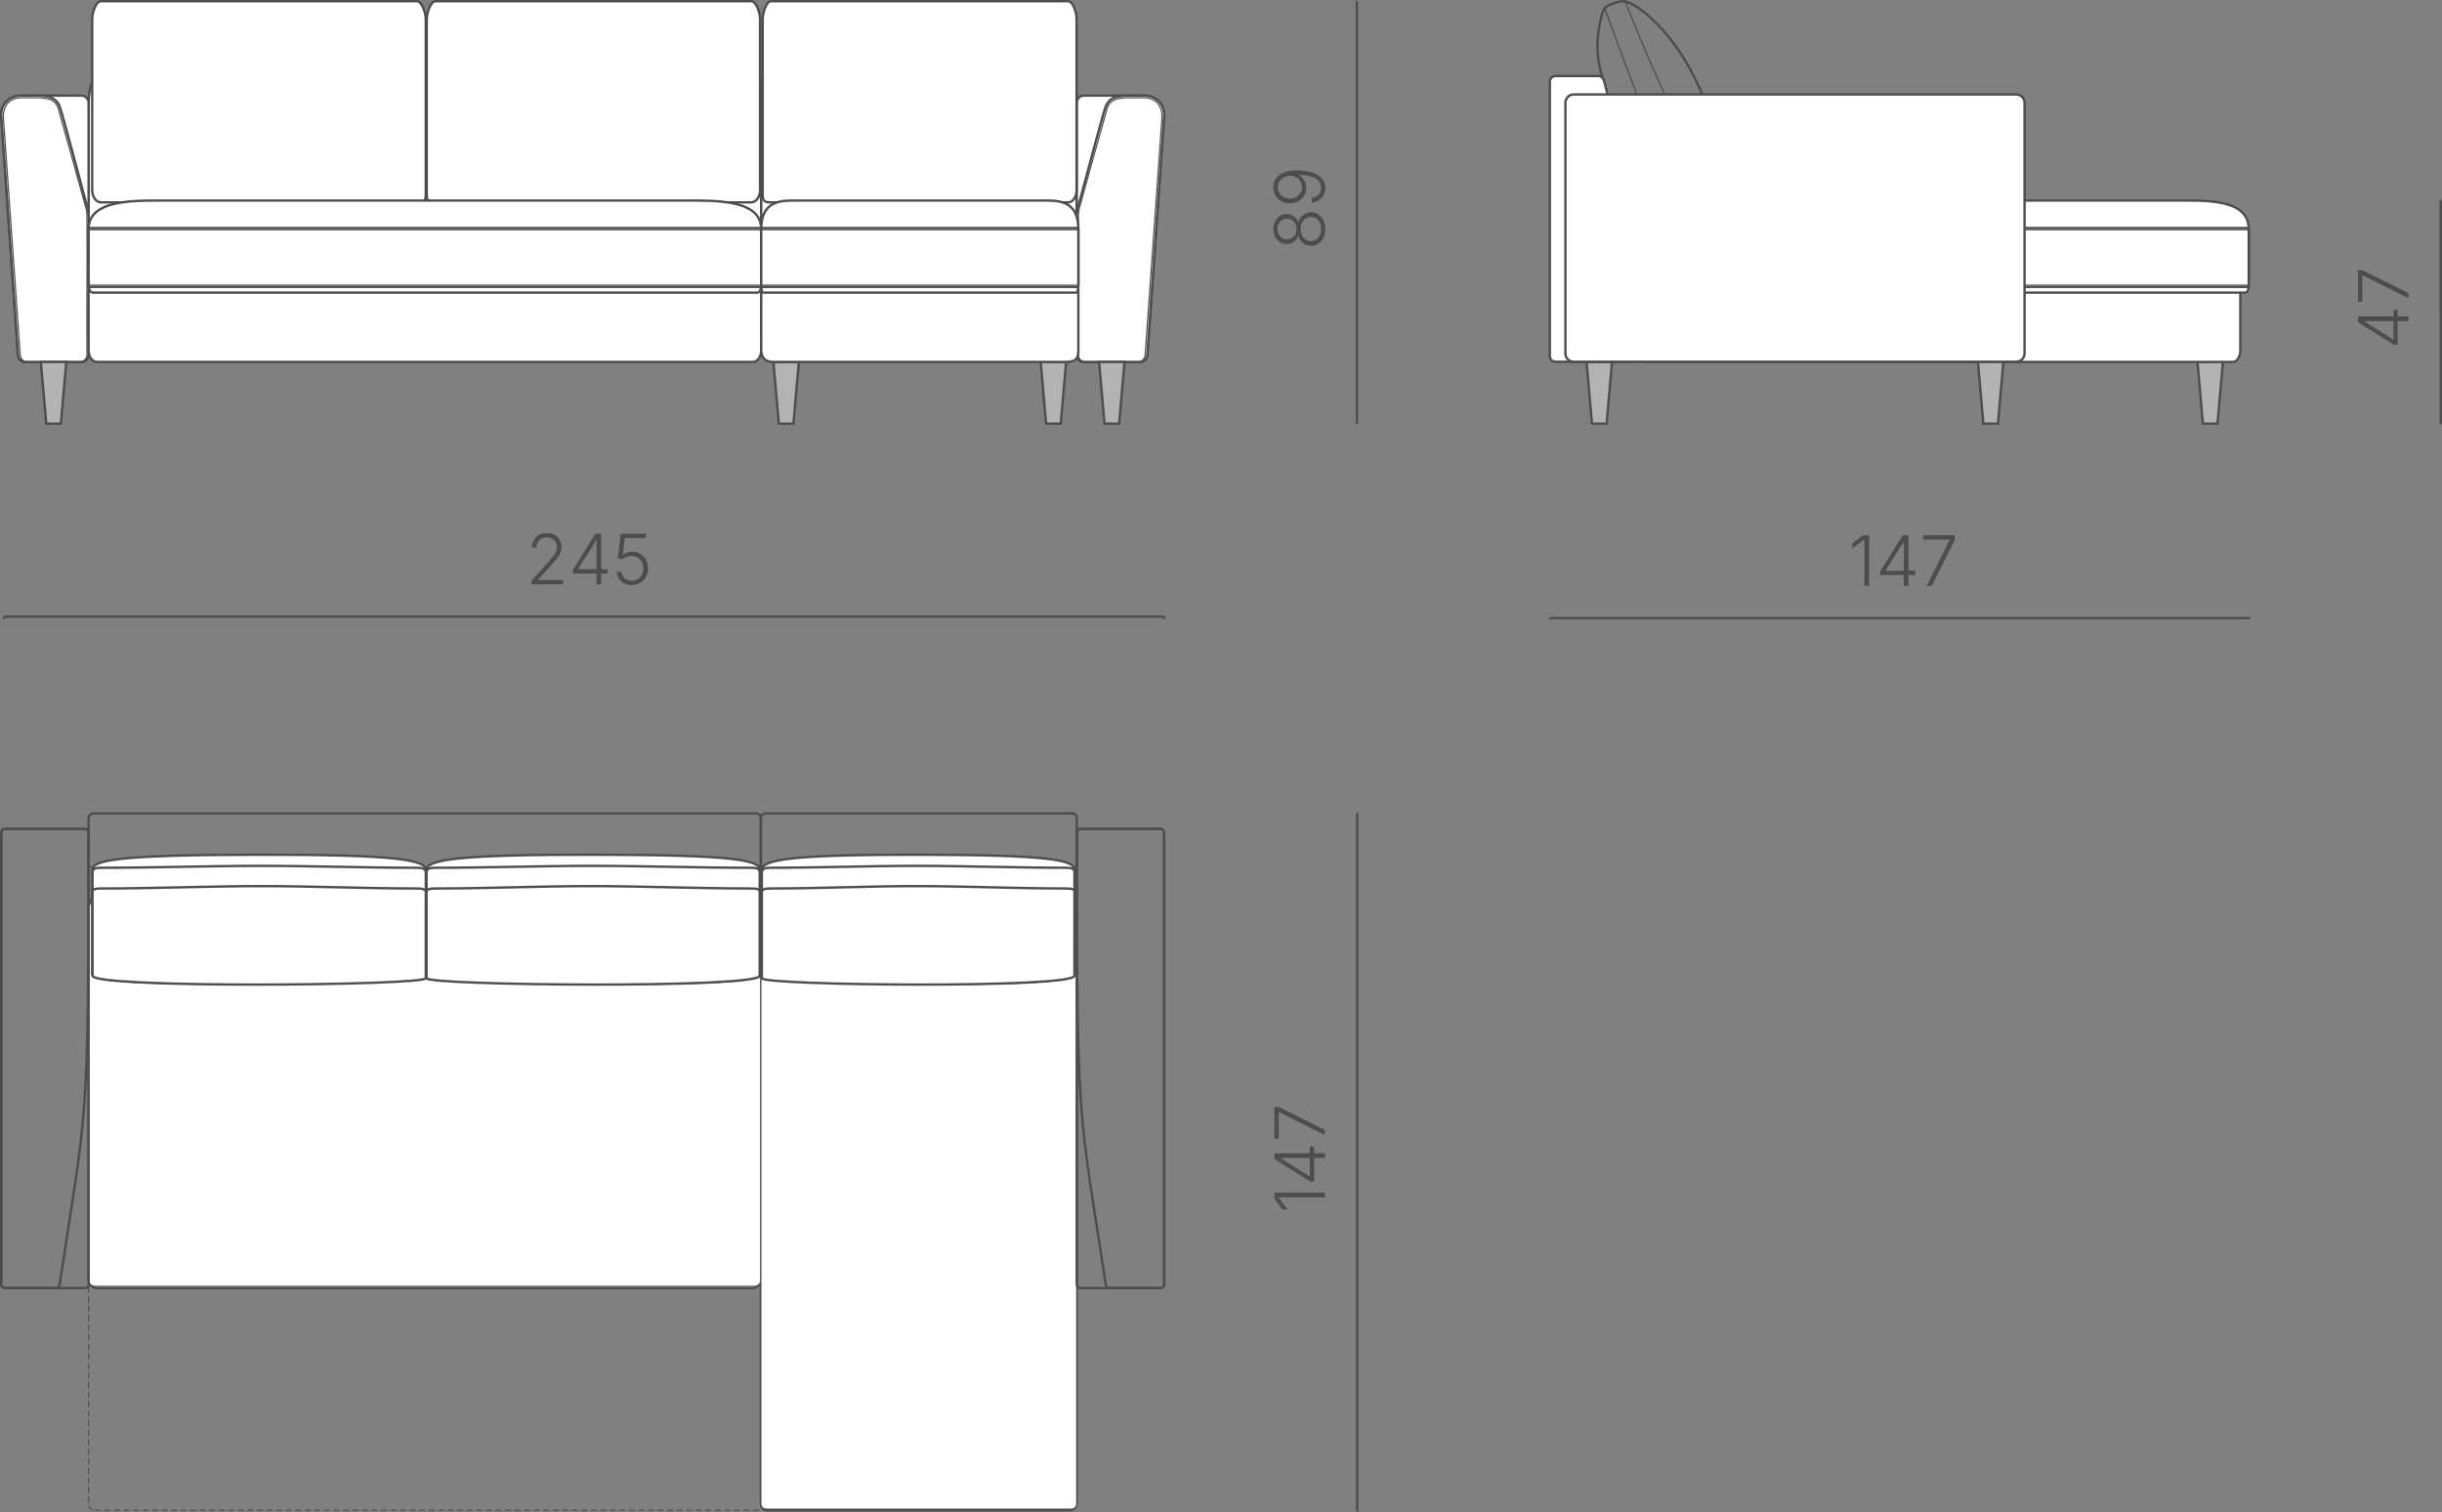 <?xml version="1.0" encoding="UTF-8"?> <svg xmlns="http://www.w3.org/2000/svg" xmlns:xlink="http://www.w3.org/1999/xlink" xmlns:xodm="http://www.corel.com/coreldraw/odm/2003" xml:space="preserve" width="173.5mm" height="107.43mm" version="1.1" style="shape-rendering:geometricPrecision; text-rendering:geometricPrecision; image-rendering:optimizeQuality; fill-rule:evenodd; clip-rule:evenodd" viewBox="0 0 14926.36 9242.31"><rect x="0" y="0" width="14926.36" height="9242.31" fill="#808080" stroke="none"/> <defs> <style type="text/css"> .str1 {stroke:#4D4D4D;stroke-width:7.29;stroke-miterlimit:22.926} .str0 {stroke:#4D4D4D;stroke-width:14.57;stroke-miterlimit:22.926} .str2 {stroke:#4D4D4D;stroke-width:7.29;stroke-miterlimit:22.926;stroke-dasharray:36.434 21.86} .fil1 {fill:none} .fil2 {fill:#B3B3B3} .fil0 {fill:white} .fil3 {fill:#4D4D4D;fill-rule:nonzero} </style> </defs> <g id="Слой_x0020_1">  <g id="_2570755750112"> <path class="fil0 str0" d="M614.5 1689.28l3965.21 0c27.49,0 73.05,-121.64 73.05,-213.03l0 -910.51c0,-91.54 -10.93,-94.21 -49.97,-94.21l-4011.38 0c-27.46,0 -49.97,75.05 -49.97,166.8l0 837.92c0,91.74 45.56,213.03 73.05,213.03z"></path> <path class="fil0 str0" d="M6547.36 1689.28l-1860.32 0c-12.9,0 -34.27,-121.7 -34.27,-213.03l0 -913.43c0,-91.47 10.94,-91.29 55.36,-91.29l1815.25 0c59.3,0 58.26,75.05 58.26,166.8l0 837.92c0,91.74 -21.38,213.03 -34.27,213.03z"></path> <path class="fil0 str0" d="M130.78 584.3l366.9 0c24.07,0 43.77,19.73 43.77,43.78l0 1540.53c0,24.07 -19.71,43.78 -43.77,43.78l-343.74 0c-23.99,0 -42.09,-19.75 -43.77,-43.78l-102.59 -1461.09c-4.23,-60.26 39.55,-123.22 123.2,-123.22z"></path> <path class="fil0 str0" d="M6992.3 584.3l-366.9 0c-24.07,0 -43.77,19.73 -43.77,43.78l0 1540.53c0,24.07 19.71,43.78 43.77,43.78l343.74 0c23.99,0 42.09,-19.75 43.77,-43.78l102.59 -1461.09c4.23,-60.26 -39.56,-123.22 -123.2,-123.22z"></path> <path class="fil0 str0" d="M130.78 584.3l88.84 0c135.48,0 139.93,44.26 163.95,129.36 50.31,178.23 91.66,338.13 140.1,516.87 2.12,7.79 13.68,45.42 14.64,52.56 4.04,29.99 3.1,60.45 3.15,67.29 1.99,291.56 -2.01,526.67 0,818.23 0.16,24.04 -19.74,43.78 -43.77,43.78l-343.74 0c-23.99,0 -42.09,-19.75 -43.77,-43.78l-102.59 -1461.09c-4.23,-60.26 39.55,-123.22 123.2,-123.22z"></path> <path class="fil0 str0" d="M6992.3 584.3l-88.83 0c-135.48,0 -139.93,44.26 -163.95,129.36 -50.31,178.23 -91.67,338.13 -140.1,516.87 -2.12,7.79 -13.69,45.42 -14.64,52.56 -4.05,29.99 -3.11,60.45 -3.15,67.29 -1.99,291.56 2.01,526.67 0,818.23 -0.16,24.04 19.74,43.78 43.77,43.78l343.74 0c23.99,0 42.09,-19.75 43.77,-43.78l102.59 -1461.09c4.23,-60.26 -39.56,-123.22 -123.2,-123.22z"></path> <path class="fil1 str1" d="M130.78 597.54l88.84 0c135.48,0 130.01,44.28 154.02,129.36 50.29,178.22 91.67,324.89 140.1,503.63 2.11,7.78 13.69,45.42 14.64,52.56 4.04,29.99 3.1,60.46 3.15,67.29 1.98,291.56 -2.02,526.67 0,818.23 0.16,24.04 -19.76,43.78 -43.78,43.78l-320.56 0c-23.95,0 -42.08,-19.75 -43.77,-43.78l-102.6 -1447.85c-4.27,-60.26 26.32,-123.22 109.96,-123.22z"></path> <path class="fil1 str1" d="M6992.3 597.54l-88.83 0c-135.48,0 -130.01,44.28 -154.02,129.36 -50.3,178.22 -91.67,324.89 -140.1,503.63 -2.11,7.78 -13.69,45.42 -14.64,52.56 -4.04,29.99 -3.1,60.46 -3.15,67.29 -1.98,291.56 2.01,526.67 0,818.23 -0.16,24.04 19.76,43.78 43.77,43.78l320.57 0c23.95,0 42.08,-19.75 43.77,-43.78l102.6 -1447.85c4.26,-60.26 -26.33,-123.22 -109.97,-123.22z"></path> <polygon class="fil2 str0" points="249.54,2212.39 405.15,2212.39 372.06,2589.57 282.64,2589.57 "></polygon> <polygon class="fil2 str0" points="6873.54,2212.39 6717.93,2212.39 6751.03,2589.57 6840.45,2589.57 "></polygon> <polygon class="fil2 str0" points="6516.67,2212.39 6361.06,2212.39 6394.15,2589.57 6483.57,2589.57 "></polygon> <polygon class="fil2 str0" points="4727.38,2212.39 4882.98,2212.39 4849.89,2589.57 4760.47,2589.57 "></polygon> <path class="fil0 str0" d="M617.38 7.3l1931.17 0c29.65,0 53.9,70.18 53.9,111.3l0 1076.64c0,41.12 -24.3,41.79 -53.9,41.79l-1931.17 0c-29.59,0 -53.9,-33.71 -53.9,-74.9l0 -1046.84c0,-41.19 24.26,-107.99 53.9,-107.99z"></path> <path class="fil0 str0" d="M4591.82 7.3l-1929.55 0c-29.62,0 -53.86,70.18 -53.86,111.3l0 1076.64c0,41.12 24.29,41.79 53.86,41.79l1929.55 0c29.56,0 53.86,-33.71 53.86,-74.9l0 -1046.84c0,-41.19 -24.23,-107.99 -53.86,-107.99z"></path> <path class="fil0 str0" d="M6529.78 7.3l-1817.35 0c-27.9,0 -50.72,70.18 -50.72,111.3l0 1076.64c0,41.12 22.87,41.79 50.72,41.79l1817.35 0c27.84,0 50.72,-33.71 50.72,-74.9l0 -1046.84c0,-41.19 -22.82,-107.99 -50.72,-107.99z"></path> <path class="fil0 str0" d="M614.5 1689.28l3965.21 0c27.49,0 73.05,52.2 73.05,91.51l0 359.94c0,39.38 -22.51,71.66 -49.97,71.66l-4011.38 0c-27.46,0 -49.97,-32.24 -49.97,-71.66l0 -359.94c0,-39.41 45.56,-91.51 73.05,-91.51z"></path> <path class="fil0 str0" d="M6556.83 1689.28l-1869.62 0c-12.96,0 -34.44,52.2 -34.44,91.51l0 359.94c0,39.31 19.34,71.66 72.89,71.66l1789.84 0c70.95,0 75.78,-32.24 75.78,-71.66l0 -359.94c0,-39.41 -21.48,-91.51 -34.45,-91.51z"></path> <path class="fil0 str0" d="M939.95 1225.9l3314.32 0c205.21,0 398.49,22.46 398.49,174.26l0 316.92c0,39.32 0.53,71.65 -26.88,71.65l-4055.23 0c-27.42,0 -29.19,-32.24 -29.19,-71.65l0 -316.92c0,-151.95 193.29,-174.26 398.49,-174.26z"></path> <path class="fil0 str0" d="M6403.38 1225.9l-1562.72 0c-96.76,0 -187.89,22.46 -187.89,174.26l0 316.92c0,39.32 -0.25,71.65 12.67,71.65l1912.07 0c12.93,0 13.76,-32.24 13.76,-71.65l0 -316.92c0,-151.95 -91.13,-174.26 -187.89,-174.26z"></path> <path class="fil0 str0" d="M547.74 1393.87l4098.69 0c3.47,0 6.29,2.82 6.29,6.29l0 347.28c0,3.47 -2.82,6.29 -6.29,6.29l-4098.69 0c-3.47,0 -6.29,-2.82 -6.29,-6.29l0 -347.28c0,-3.47 2.82,-6.29 6.29,-6.29z"></path> <path class="fil0 str0" d="M6584.99 1393.87l-1925.91 0c-3.47,0 -6.29,2.82 -6.29,6.29l0 347.28c0,3.47 2.82,6.29 6.29,6.29l1925.91 0c3.47,0 6.29,-2.82 6.29,-6.29l0 -347.28c0,-3.47 -2.82,-6.29 -6.29,-6.29z"></path> <path class="fil1 str1" d="M547.38 1404.25l4099.41 0c3.26,0 5.93,2.66 5.93,5.93l0 327.24c0,3.24 -2.67,5.92 -5.93,5.92l-4099.41 0c-3.26,0 -5.93,-2.68 -5.93,-5.92l0 -327.24c0,-3.27 2.67,-5.93 5.93,-5.93z"></path> <path class="fil1 str1" d="M6585.35 1404.25l-1926.63 0c-3.26,0 -5.93,2.66 -5.93,5.93l0 327.24c0,3.24 2.67,5.92 5.93,5.92l1926.63 0c3.26,0 5.93,-2.68 5.93,-5.92l0 -327.24c0,-3.27 -2.67,-5.93 -5.93,-5.93z"></path> </g> <g id="_2570755748864"> <path class="fil1 str2" d="M580.1 9231.78l5817.81 0c21.27,0 38.65,-17.39 38.65,-38.65l0 -2275.12c0,-21.27 -17.39,-38.65 -38.65,-38.65l-5817.81 0c-21.27,0 -38.65,17.39 -38.65,38.65l0 2275.12c0,21.27 17.39,38.65 38.65,38.65z"></path> <path class="fil1 str0" d="M570.93 4972.18l4050.13 0c16.23,0 29.49,13.27 29.49,29.48l0 479.76c0,16.23 -13.27,29.49 -29.49,29.49l-4050.13 0c-16.23,0 -29.49,-13.27 -29.49,-29.49l0 -479.76c0,-16.22 13.27,-29.48 29.49,-29.48z"></path> <path class="fil1 str0" d="M6552.13 4972.18l-1872.09 0c-16.23,0 -29.49,13.27 -29.49,29.48l0 479.76c0,16.23 13.27,29.49 29.49,29.49l1872.09 0c16.23,0 29.49,-13.27 29.49,-29.49l0 -479.76c0,-16.22 -13.27,-29.48 -29.49,-29.48z"></path> <path class="fil0 str0" d="M592.75 7873.6l4006.5 0c28.23,0 51.31,-23.08 51.31,-51.31l0 -2260.07c0,-28.23 -23.08,-51.31 -51.31,-51.31l-4006.5 0c-28.23,0 -51.31,23.08 -51.31,51.31l0 2260.07c0,28.23 23.08,51.31 51.31,51.31z"></path> <path class="fil0 str0" d="M6539.68 9231.78l-1847.19 0c-23.07,0 -41.94,-18.87 -41.94,-41.94l0 -3636.99c0,-23.07 18.87,-41.94 41.94,-41.94l1847.19 0c23.07,0 41.94,18.87 41.94,41.94l0 3636.99c0,23.07 -18.87,41.94 -41.94,41.94z"></path> <path class="fil0 str1" d="M580.1 7863.34l4031.81 0c21.27,0 38.65,-17.39 38.65,-38.65l0 -2275.12c0,-21.27 -17.39,-38.65 -38.65,-38.65l-4031.81 0c-21.27,0 -38.65,17.39 -38.65,38.65l0 2275.12c0,21.27 17.39,38.65 38.65,38.65z"></path> <path class="fil0 str1" d="M6549.89 9224.84l-1867.62 0c-17.46,0 -31.73,-14.27 -31.73,-31.73l0 -3650.48c0,-17.45 14.27,-31.72 31.73,-31.72l1867.62 0c17.46,0 31.73,14.27 31.73,31.72l0 3650.48c0,17.46 -14.27,31.73 -31.73,31.73z"></path> <path class="fil1 str1" d="M570.93 4972.18l4050.13 0c16.23,0 29.49,13.27 29.49,29.49l0 273.28c0,16.23 -13.27,29.49 -29.49,29.49l-4050.13 0c-16.23,0 -29.49,-13.27 -29.49,-29.49l0 -273.28c0,-16.23 13.27,-29.49 29.49,-29.49z"></path> <path class="fil1 str1" d="M6552.13 4972.18l-1872.09 0c-16.23,0 -29.49,13.27 -29.49,29.49l0 273.28c0,16.23 13.27,29.49 29.49,29.49l1872.09 0c16.23,0 29.49,-13.27 29.49,-29.49l0 -273.28c0,-16.23 -13.27,-29.49 -29.49,-29.49z"></path> <path class="fil1 str0" d="M30.37 5067.09l487.99 0c12.7,0 23.08,10.38 23.08,23.08l0 2760.33c0,12.7 -10.38,23.09 -23.08,23.09l-487.99 0c-12.7,0 -23.08,-10.39 -23.08,-23.09l0 -2760.33c0,-12.7 10.38,-23.08 23.08,-23.08z"></path> <path class="fil1 str0" d="M7092.7 5067.09l-487.99 0c-12.7,0 -23.08,10.38 -23.08,23.08l0 2760.33c0,12.7 10.38,23.09 23.08,23.09l487.99 0c12.7,0 23.08,-10.39 23.08,-23.09l0 -2760.33c0,-12.7 -10.38,-23.08 -23.08,-23.08z"></path> <path class="fil1 str0" d="M30.38 5067.09c162.66,0 325.32,0 487.98,0 12.7,0 23.09,10.05 23.09,22.33 0,1843.1 -12.84,1676.45 -176.99,2761.84 -1.83,12.12 -10.42,22.33 -23.08,22.33 -103.67,0 -207.33,0 -310.99,0 -12.67,0 -23.09,-10.05 -23.09,-22.33 0,-920.62 0,-1841.22 0,-2761.84 0,-12.29 10.38,-22.33 23.09,-22.33z"></path> <path class="fil1 str0" d="M7092.7 5067.09c-162.67,0 -325.33,0 -487.98,0 -12.7,0 -23.09,10.05 -23.09,22.33 0,1843.1 12.84,1676.45 176.99,2761.84 1.83,12.12 10.42,22.33 23.08,22.33 103.67,0 207.33,0 311,0 12.66,0 23.08,-10.05 23.08,-22.33 0,-920.62 0,-1841.22 0,-2761.84 0,-12.29 -10.38,-22.33 -23.08,-22.33z"></path> <path class="fil0 str0" d="M2606.88 5318.78l0 654.19c0,25.51 2036.72,85.47 2036.72,-20.38l0 -635.85c0,-59.4 -158.4,-90.91 -1002.84,-92.05 -844.43,-1.14 -1033.88,29.33 -1033.88,94.09z"></path> <path class="fil0 str0" d="M4656.58 5318.78l0 654.19c0,25.51 1910.73,85.47 1910.73,-20.38l0 -635.85c0,-59.4 -148.6,-90.91 -940.8,-92.05 -792.2,-1.14 -969.93,29.33 -969.93,94.09z"></path> <path class="fil0 str0" d="M2602.69 5318.78l0 654.19c0,25.51 -2037.22,85.47 -2037.22,-20.38l0 -635.85c0,-59.4 158.44,-90.91 1003.08,-92.05 844.64,-1.14 1034.13,29.33 1034.13,94.09z"></path> <path class="fil0 str0" d="M4589.76 5304.43c-325.29,0 -650.58,-11.61 -975.86,-11.61 -317.73,0 -635.45,11.61 -953.17,11.61 -29.61,0 -53.85,4.82 -53.85,28.01l0 642.66c0,23.4 2036.72,78.38 2036.72,-18.69 0,-208.62 0,-417.22 0,-625.84 0,-23.25 -24.23,-26.14 -53.84,-26.14z"></path> <path class="fil0 str0" d="M6516.8 5304.43c-305.17,0 -610.34,-11.61 -915.51,-11.61 -298.06,0 -596.13,11.61 -894.2,11.61 -27.78,0 -50.51,4.82 -50.51,28.01l0 642.66c0,23.4 1910.73,78.38 1910.73,-18.69 0,-208.62 0,-417.22 0,-625.84 0,-23.25 -22.73,-26.14 -50.51,-26.14z"></path> <path class="fil0 str0" d="M619.33 5304.43c325.37,0 650.74,-11.61 976.11,-11.61 317.81,0 635.6,11.61 953.41,11.61 29.62,0 53.85,4.82 53.85,28.01l0 642.66c0,23.4 -2037.22,78.38 -2037.22,-18.69 0,-208.62 0,-417.22 0,-625.84 0,-23.25 24.23,-26.14 53.86,-26.14z"></path> <path class="fil0 str0" d="M4589.76 5431.06c-326.93,0 -653.85,-14.5 -980.77,-14.5 -316.09,0 -632.18,14.5 -948.27,14.5 -29.61,0 -53.85,3.4 -53.85,22.37l0 525.97c0,45.24 2036.72,64.08 2036.72,-15.28 0,-170.74 0,-341.47 0,-512.22 0,-19.01 -24.23,-20.84 -53.84,-20.84z"></path> <path class="fil0 str0" d="M6516.8 5431.06c-306.7,0 -613.4,-14.5 -920.1,-14.5 -296.54,0 -593.08,14.5 -889.61,14.5 -27.78,0 -50.51,3.4 -50.51,22.37l0 525.97c0,45.24 1910.73,64.08 1910.73,-15.28 0,-170.74 0,-341.47 0,-512.22 0,-19.01 -22.73,-20.84 -50.51,-20.84z"></path> <path class="fil0 str0" d="M619.33 5431.06c327,0 654.01,-14.5 981.01,-14.5 316.17,0 632.33,14.5 948.51,14.5 29.62,0 53.85,3.4 53.85,22.37l0 525.97c0,45.24 -2037.22,64.08 -2037.22,-15.28 0,-170.74 0,-341.47 0,-512.22 0,-19.01 24.23,-20.84 53.86,-20.84z"></path> </g> <g id="_2570755753664"> <polygon class="fil2 str0" points="13587.36,2211.31 13431.75,2211.31 13464.84,2589.55 13554.26,2589.55 "></polygon> <path class="fil0 str0" d="M10081.36 1689.26l3547 0c24.58,0 65.34,52.2 65.34,91.51l0 359.94c0,39.38 -20.13,71.66 -44.69,71.66l-3588.29 0c-24.56,0 -44.69,-32.24 -44.69,-71.66l0 -359.94c0,-39.41 40.76,-91.51 65.34,-91.51z"></path> <path class="fil0 str0" d="M10377.46 1225.88l3006.15 0c186.13,0 361.44,22.46 361.44,174.26l0 316.92c0,39.32 0.48,71.66 -24.39,71.66l-3678.16 0c-24.87,0 -26.48,-32.24 -26.48,-71.66l0 -316.92c0,-151.94 175.31,-174.26 361.44,-174.26z"></path> <path class="fil0 str0" d="M10022.3 1393.85l3716.41 0c3.47,0 6.29,2.82 6.29,6.29l0 347.28c0,3.47 -2.82,6.29 -6.29,6.29l-3716.41 0c-3.47,0 -6.29,-2.82 -6.29,-6.29l0 -347.28c0,-3.47 2.82,-6.29 6.29,-6.29z"></path> <path class="fil1 str1" d="M10021.94 1404.23l3717.13 0c3.26,0 5.93,2.66 5.93,5.93l0 327.24c0,3.24 -2.67,5.93 -5.93,5.93l-3717.13 0c-3.26,0 -5.93,-2.68 -5.93,-5.93l0 -327.24c0,-3.27 2.67,-5.93 5.93,-5.93z"></path> <polygon class="fil2 str0" points="12245.34,2211.31 12089.74,2211.31 12122.83,2589.55 12212.24,2589.55 "></polygon> <polygon class="fil2 str0" points="9697.67,2211.31 9853.28,2211.31 9820.18,2589.55 9730.76,2589.55 "></polygon> <path class="fil1 str0" d="M9784.81 441.11c-17.94,-77.32 -23.09,-137.57 -19.35,-197.78 3.75,-60.22 16.39,-120.4 26.6,-155.23 10.2,-34.83 17.98,-44.3 37.3,-54.1 19.33,-9.8 50.2,-19.93 70.19,-24.26 19.98,-4.34 29.07,-2.86 48.62,3.84 19.55,6.69 49.55,18.62 106.99,65.79 57.43,47.17 142.29,129.58 221.74,252.92 79.44,123.33 153.45,287.58 190.81,405.16 37.36,117.57 38.05,188.46 31.81,244.85 -6.25,56.38 -19.43,98.28 -40.18,133.96 -20.75,35.68 -49.08,65.13 -81.18,81.82 -32.1,16.68 -67.96,20.58 -116.81,23.96 -48.85,3.38 -110.67,6.25 -179.02,-79.65 -68.34,-85.88 -143.22,-260.52 -196.03,-395.04 -52.81,-134.53 -83.54,-228.93 -101.49,-306.24z"></path> <path class="fil1 str1" d="M9810.8 48.57c-1.71,2.86 -0.84,5.26 38.37,112.73 39.2,107.47 116.76,320 195.43,511.53 78.67,191.53 158.45,362.05 200.38,450.47 41.92,88.41 46,94.74 60.27,94.72 14.27,-0.02 38.74,-6.37 58.75,-15.11 20,-8.74 35.54,-19.86 46.26,-28.02 10.71,-8.16 16.6,-13.36 20.24,-17.51 3.65,-4.15 5.05,-7.24 -50.64,-130.29 -55.68,-123.06 -168.44,-366.06 -252.16,-555.02 -83.73,-188.96 -138.41,-323.86 -166.05,-392.36 -27.65,-68.5 -28.25,-70.57 -31.93,-71.41 -3.68,-0.83 -10.43,-0.42 -21.16,1.26 -10.74,1.68 -25.46,4.61 -40.7,9.73 -15.24,5.13 -31.01,12.43 -41.03,17.76 -10.03,5.32 -14.32,8.65 -16.04,11.51z"></path> <path class="fil0 str0" d="M9770.42 464.78l-262.14 0c-19.16,0 -34.95,14.57 -34.95,32.25l0 1682.02c0,17.74 15.73,32.25 34.95,32.25l472.78 0c19.23,0 34.95,-14.51 34.95,-32.25l0 -859.58 -210.64 -822.45c-4.41,-17.25 -15.85,-32.25 -34.95,-32.25z"></path> <path class="fil0 str0" d="M9618.72 577.37l2705.57 0c27.76,0 50.47,22.7 50.47,50.47l0 1533.01c0,27.76 -22.7,50.47 -50.47,50.47l-2705.57 0c-27.76,0 -50.47,-22.7 -50.47,-50.47l0 -1533.01c0,-27.76 22.7,-50.47 50.47,-50.47z"></path> </g> <g id="_2570755746560"> <line class="fil1 str0" x1="8302.61" y1="9235.02" x2="8295.66" y2="9235.02"></line> <line class="fil1 str0" x1="8302.62" y1="4972.22" x2="8295.67" y2="4972.22"></line> <line class="fil1 str0" x1="8295.67" y1="4972.22" x2="8295.66" y2="9235.02"></line> </g> <path class="fil3" d="M7789.34 7290.41l309.11 0 0 29.04 -281.36 0 0 2.06 53.33 71.8 -31.94 0 -49.14 -66.21 0 -36.68zm242.9 -68.06l-23.66 0 -219.24 -137.31 0 -17.84 39.58 0 0 12.82 175.12 109.77 2.06 0 0 -180.72 26.14 0 0 213.3zm66.21 -143.97l-73.44 0 -10.98 -0.21 -224.7 0 0 -28.4 309.11 0 0 28.61zm0 -140l-280.72 -140.28 -2.05 0 0 161.88 -26.34 0 0 -192.98 27.75 0 281.36 140.43 0 30.95z"></path> <g id="_2570755747520"> <line class="fil1 str0" x1="25.07" y1="3783.6" x2="25.07" y2="3769.31"></line> <line class="fil1 str0" x1="7115.75" y1="3783.45" x2="7115.75" y2="3769.16"></line> <line class="fil1 str0" x1="7115.75" y1="3769.16" x2="25.07" y2="3769.31"></line> </g> <path class="fil3" d="M3248.5 3572.02l0 -21.6 101.47 -113.23c12.75,-14.38 23.09,-26.76 31.02,-37.17 7.93,-10.34 13.81,-19.98 17.63,-28.9 3.82,-8.92 5.73,-18.26 5.73,-27.9 0,-11.75 -2.76,-22.02 -8.22,-30.88 -5.45,-8.78 -12.89,-15.58 -22.31,-20.4 -9.42,-4.81 -20.11,-7.29 -32.15,-7.29 -12.6,0 -23.58,2.68 -32.92,8.14 -9.28,5.39 -16.58,12.75 -21.75,22.09 -5.16,9.28 -7.79,20.05 -7.79,32.23l-28.4 0c0,-17.14 3.97,-32.36 11.9,-45.75 7.93,-13.31 18.84,-23.8 32.58,-31.3 13.73,-7.58 29.46,-11.33 47.16,-11.33 17.49,0 32.92,3.68 46.38,11.12 13.53,7.36 24.15,17.42 31.87,30.1 7.72,12.59 11.61,26.9 11.61,42.83 0,11.33 -1.97,22.23 -5.87,32.79 -3.97,10.49 -10.76,22.39 -20.47,35.56 -9.7,13.24 -23.23,29.39 -40.65,48.44l-75.56 84.06 0 2.06 152.12 -0.01 0 26.34 -193.4 0.01zm253.59 -66.22l0 -23.66 137.31 -219.24 17.84 0 0 39.58 -12.82 0 -109.76 175.12 0 2.06 180.72 0 0 26.14 -213.3 0zm143.97 66.21l0 -73.44 0.21 -10.98 -0.01 -224.7 28.4 0 0.01 309.11 -28.61 0zm215.7 4.17c-17.27,0 -32.72,-3.54 -46.46,-10.62 -13.66,-7.01 -24.5,-16.78 -32.57,-29.1 -8,-12.4 -12.25,-26.49 -12.6,-42.28l28.61 0c0.57,10.83 3.61,20.39 9.14,28.89 5.52,8.43 12.96,15.01 22.38,19.68 9.42,4.68 19.9,7.08 31.51,7.08 13.89,0 26.06,-3.26 36.68,-9.77 10.56,-6.52 18.84,-15.44 24.85,-26.91 6.02,-11.41 9.07,-24.23 9.07,-38.46 0,-15.08 -3.26,-28.33 -9.7,-39.73 -6.44,-11.4 -15.08,-20.4 -25.91,-26.84 -10.84,-6.51 -23.09,-9.77 -36.61,-9.77 -10.48,0 -20.68,1.78 -30.52,5.39 -9.77,3.61 -17.91,8.15 -24.22,13.67l-29.46 -3.68 17.97 -150.84 154.17 -0.01 0 26.34 -129.02 0.01 -12.46 102.89 1.69 0c6.73,-5.94 15.09,-10.76 25,-14.44 9.84,-3.62 20.4,-5.46 31.58,-5.46 13.6,0 26.2,2.48 37.89,7.43 11.68,4.96 21.89,12.04 30.59,21.17 8.71,9.14 15.51,19.91 20.47,32.36 4.89,12.47 7.36,26.14 7.36,41.08 0,19.54 -4.32,36.96 -12.89,52.26 -8.57,15.37 -20.32,27.48 -35.26,36.33 -14.94,8.85 -32.01,13.32 -51.27,13.32z"></path> <g id="_2570755742384"> <line class="fil1 str0" x1="9473.35" y1="3784.97" x2="9473.35" y2="3778.35"></line> <line class="fil1 str0" x1="13749.93" y1="3784.92" x2="13749.93" y2="3778.31"></line> <line class="fil1 str0" x1="13749.93" y1="3778.31" x2="9473.35" y2="3778.35"></line> </g> <path class="fil3" d="M11424.84 3272.01l0 309.11 -29.04 0 0 -281.36 -2.06 0 -71.8 53.33 0 -31.94 66.21 -49.14 36.68 0zm68.06 242.9l0 -23.66 137.31 -219.24 17.84 0 0 39.58 -12.82 0 -109.77 175.12 0 2.06 180.72 0 0 26.14 -213.3 0zm143.97 66.21l0 -73.44 0.21 -10.98 0 -224.7 28.4 0 0 309.11 -28.61 0zm140 -0.01l140.28 -280.72 0 -2.05 -161.88 0 0 -26.34 192.98 0 0 27.75 -140.43 281.36 -30.95 0z"></path> <g id="_2570755742144"> <line class="fil1 str0" x1="8289.33" y1="2589.54" x2="8293.76" y2="2589.54"></line> <line class="fil1 str0" x1="8289.44" y1="8.97" x2="8293.87" y2="8.97"></line> <line class="fil1 str0" x1="8293.87" y1="8.97" x2="8293.76" y2="2589.54"></line> </g> <path class="fil3" d="M8100.78 1400.08c0,19.76 -3.77,37.39 -11.27,52.9 -7.43,15.51 -17.64,27.62 -30.45,36.4 -12.89,8.78 -27.48,13.17 -43.76,13.17 -12.74,0 -24.72,-2.62 -35.83,-8.01 -11.12,-5.31 -20.47,-12.67 -28.11,-22.09 -7.58,-9.35 -12.6,-19.98 -14.94,-31.73l-1.41 0c-4.46,15.37 -13.17,27.69 -26.27,37.04 -13.03,9.35 -27.9,14.02 -44.48,14.02 -15.37,0 -29.17,-4.03 -41.42,-12.04 -12.25,-8.01 -21.89,-18.98 -28.89,-32.8 -7.09,-13.81 -10.62,-29.46 -10.62,-46.88 0,-17.27 3.54,-32.86 10.62,-46.66 7,-13.88 16.64,-24.78 28.82,-32.92 12.18,-8.07 25.99,-12.11 41.49,-12.11 16.43,0 31.24,4.68 44.41,14.02 13.09,9.35 21.88,21.53 26.34,36.61l1.41 0c2.34,-11.61 7.36,-22.09 14.94,-31.44 7.65,-9.34 17,-16.72 28.11,-22.16 11.12,-5.52 23.09,-8.21 35.83,-8.21 16.29,0 30.88,4.46 43.76,13.39 12.82,8.92 23.02,21.09 30.45,36.61 7.5,15.51 11.26,33.15 11.26,52.9zm-25.99 0c0,-14.51 -2.62,-27.26 -7.86,-38.31 -5.24,-10.98 -12.47,-19.55 -21.67,-25.77 -9.21,-6.24 -19.68,-9.35 -31.44,-9.35 -12.32,0 -23.3,3.17 -32.86,9.63 -9.64,6.44 -17.28,15.15 -22.94,26.27 -5.67,11.05 -8.5,23.59 -8.5,37.54 0,13.95 2.83,26.49 8.49,37.54 5.66,11.05 13.31,19.83 22.94,26.27 9.56,6.44 20.54,9.64 32.86,9.64 11.76,0 22.24,-3.05 31.44,-9.21 9.21,-6.16 16.43,-14.8 21.67,-25.84 5.25,-11.05 7.87,-23.86 7.87,-38.39zm-149.99 -0.01c0,-12.04 -2.55,-22.8 -7.65,-32.29 -5.09,-9.42 -12.1,-16.93 -20.96,-22.45 -8.85,-5.59 -18.91,-8.35 -30.1,-8.35 -11.18,0 -21.03,2.69 -29.53,8.14 -8.5,5.39 -15.23,12.82 -20.05,22.39 -4.81,9.56 -7.29,20.39 -7.29,32.57 0,12.18 2.48,23.01 7.28,32.43 4.82,9.49 11.55,17 20.05,22.45 8.5,5.45 18.34,8.21 29.53,8.21 11.19,0 21.25,-2.76 30.1,-8.21 8.85,-5.45 15.86,-13.03 20.96,-22.59 5.11,-9.64 7.66,-20.4 7.66,-32.3zm175.99 -251.67c0,16.78 -3.48,31.58 -10.41,44.54 -6.94,12.89 -16.58,23.37 -29.04,31.38 -12.47,8.07 -26.85,13.1 -43.14,15.15l0.01 -29.24c16.15,-2.62 29.59,-9.21 40.22,-19.69 10.62,-10.55 16.01,-24.57 16.01,-42.13 0,-16.72 -5.32,-30.95 -15.8,-42.71 -10.56,-11.76 -25.77,-20.75 -45.89,-26.98 -20.05,-6.25 -44.47,-9.36 -73.22,-9.36l0 2.06c9.13,4.74 17.06,10.98 23.86,18.76 6.8,7.86 12.04,16.72 15.79,26.56 3.75,9.91 5.59,20.47 5.59,31.66 0,17.27 -4.32,33.07 -12.96,47.45 -8.64,14.3 -20.54,25.71 -35.69,34.2 -15.16,8.5 -32.44,12.75 -51.77,12.75 -18.55,0 -35.48,-4.1 -50.84,-12.32 -15.37,-8.22 -27.62,-19.76 -36.82,-34.57 -9.21,-14.81 -13.67,-32.08 -13.39,-51.84 0.14,-12.89 2.76,-25.42 7.86,-37.67 5.16,-12.25 13.31,-23.22 24.5,-32.99 11.18,-9.77 26.06,-17.49 44.61,-23.23 18.56,-5.73 41.36,-8.64 68.48,-8.64 25.28,0 48.44,2.27 69.4,6.67 20.97,4.46 39.09,11.05 54.46,19.9 15.37,8.85 27.19,20.05 35.55,33.42 8.43,13.46 12.61,29.04 12.61,46.89zm-142.13 -3.91c0,-10.27 -2.06,-19.76 -6.16,-28.55 -4.03,-8.78 -9.64,-16.42 -16.78,-22.87 -7.15,-6.37 -15.3,-11.26 -24.5,-14.59 -9.21,-3.33 -18.84,-4.67 -28.9,-3.97 -14.01,1.14 -26.41,4.82 -37.24,11.12 -10.91,6.31 -19.48,14.52 -25.85,24.58 -6.37,10.13 -9.56,21.52 -9.56,34.27 0,13.1 3.4,24.92 10.06,35.48 6.73,10.48 15.72,18.76 26.98,24.85 11.26,6.09 23.86,9.14 37.67,9.14 13.81,0 26.34,-3.05 37.54,-9.14 11.18,-6.09 20.11,-14.38 26.76,-24.85 6.66,-10.56 9.99,-22.38 9.99,-35.48z"></path> <g id="_2570755743296"> <line class="fil1 str0" x1="14922.39" y1="2589.54" x2="14919.03" y2="2589.54"></line> <line class="fil1 str0" x1="14922.44" y1="1223.94" x2="14919.08" y2="1223.94"></line> <line class="fil1 str0" x1="14919.08" y1="1223.94" x2="14919.03" y2="2589.54"></line> </g> <path class="fil3" d="M14655.63 2107.2l-23.66 0 -219.23 -137.32 0 -17.84 39.58 0 0 12.82 175.12 109.78 2.06 0 0.01 -180.72 26.14 0 -0.01 213.3zm66.22 -143.97l-73.44 0 -10.98 -0.21 -224.7 -0.01 0 -28.4 309.11 0.01 0 28.61zm0 -140l-280.71 -140.29 -2.05 0 -0.01 161.88 -26.34 0 0.01 -192.98 27.75 0 281.36 140.44 -0.01 30.95z"></path> </g> </svg> 